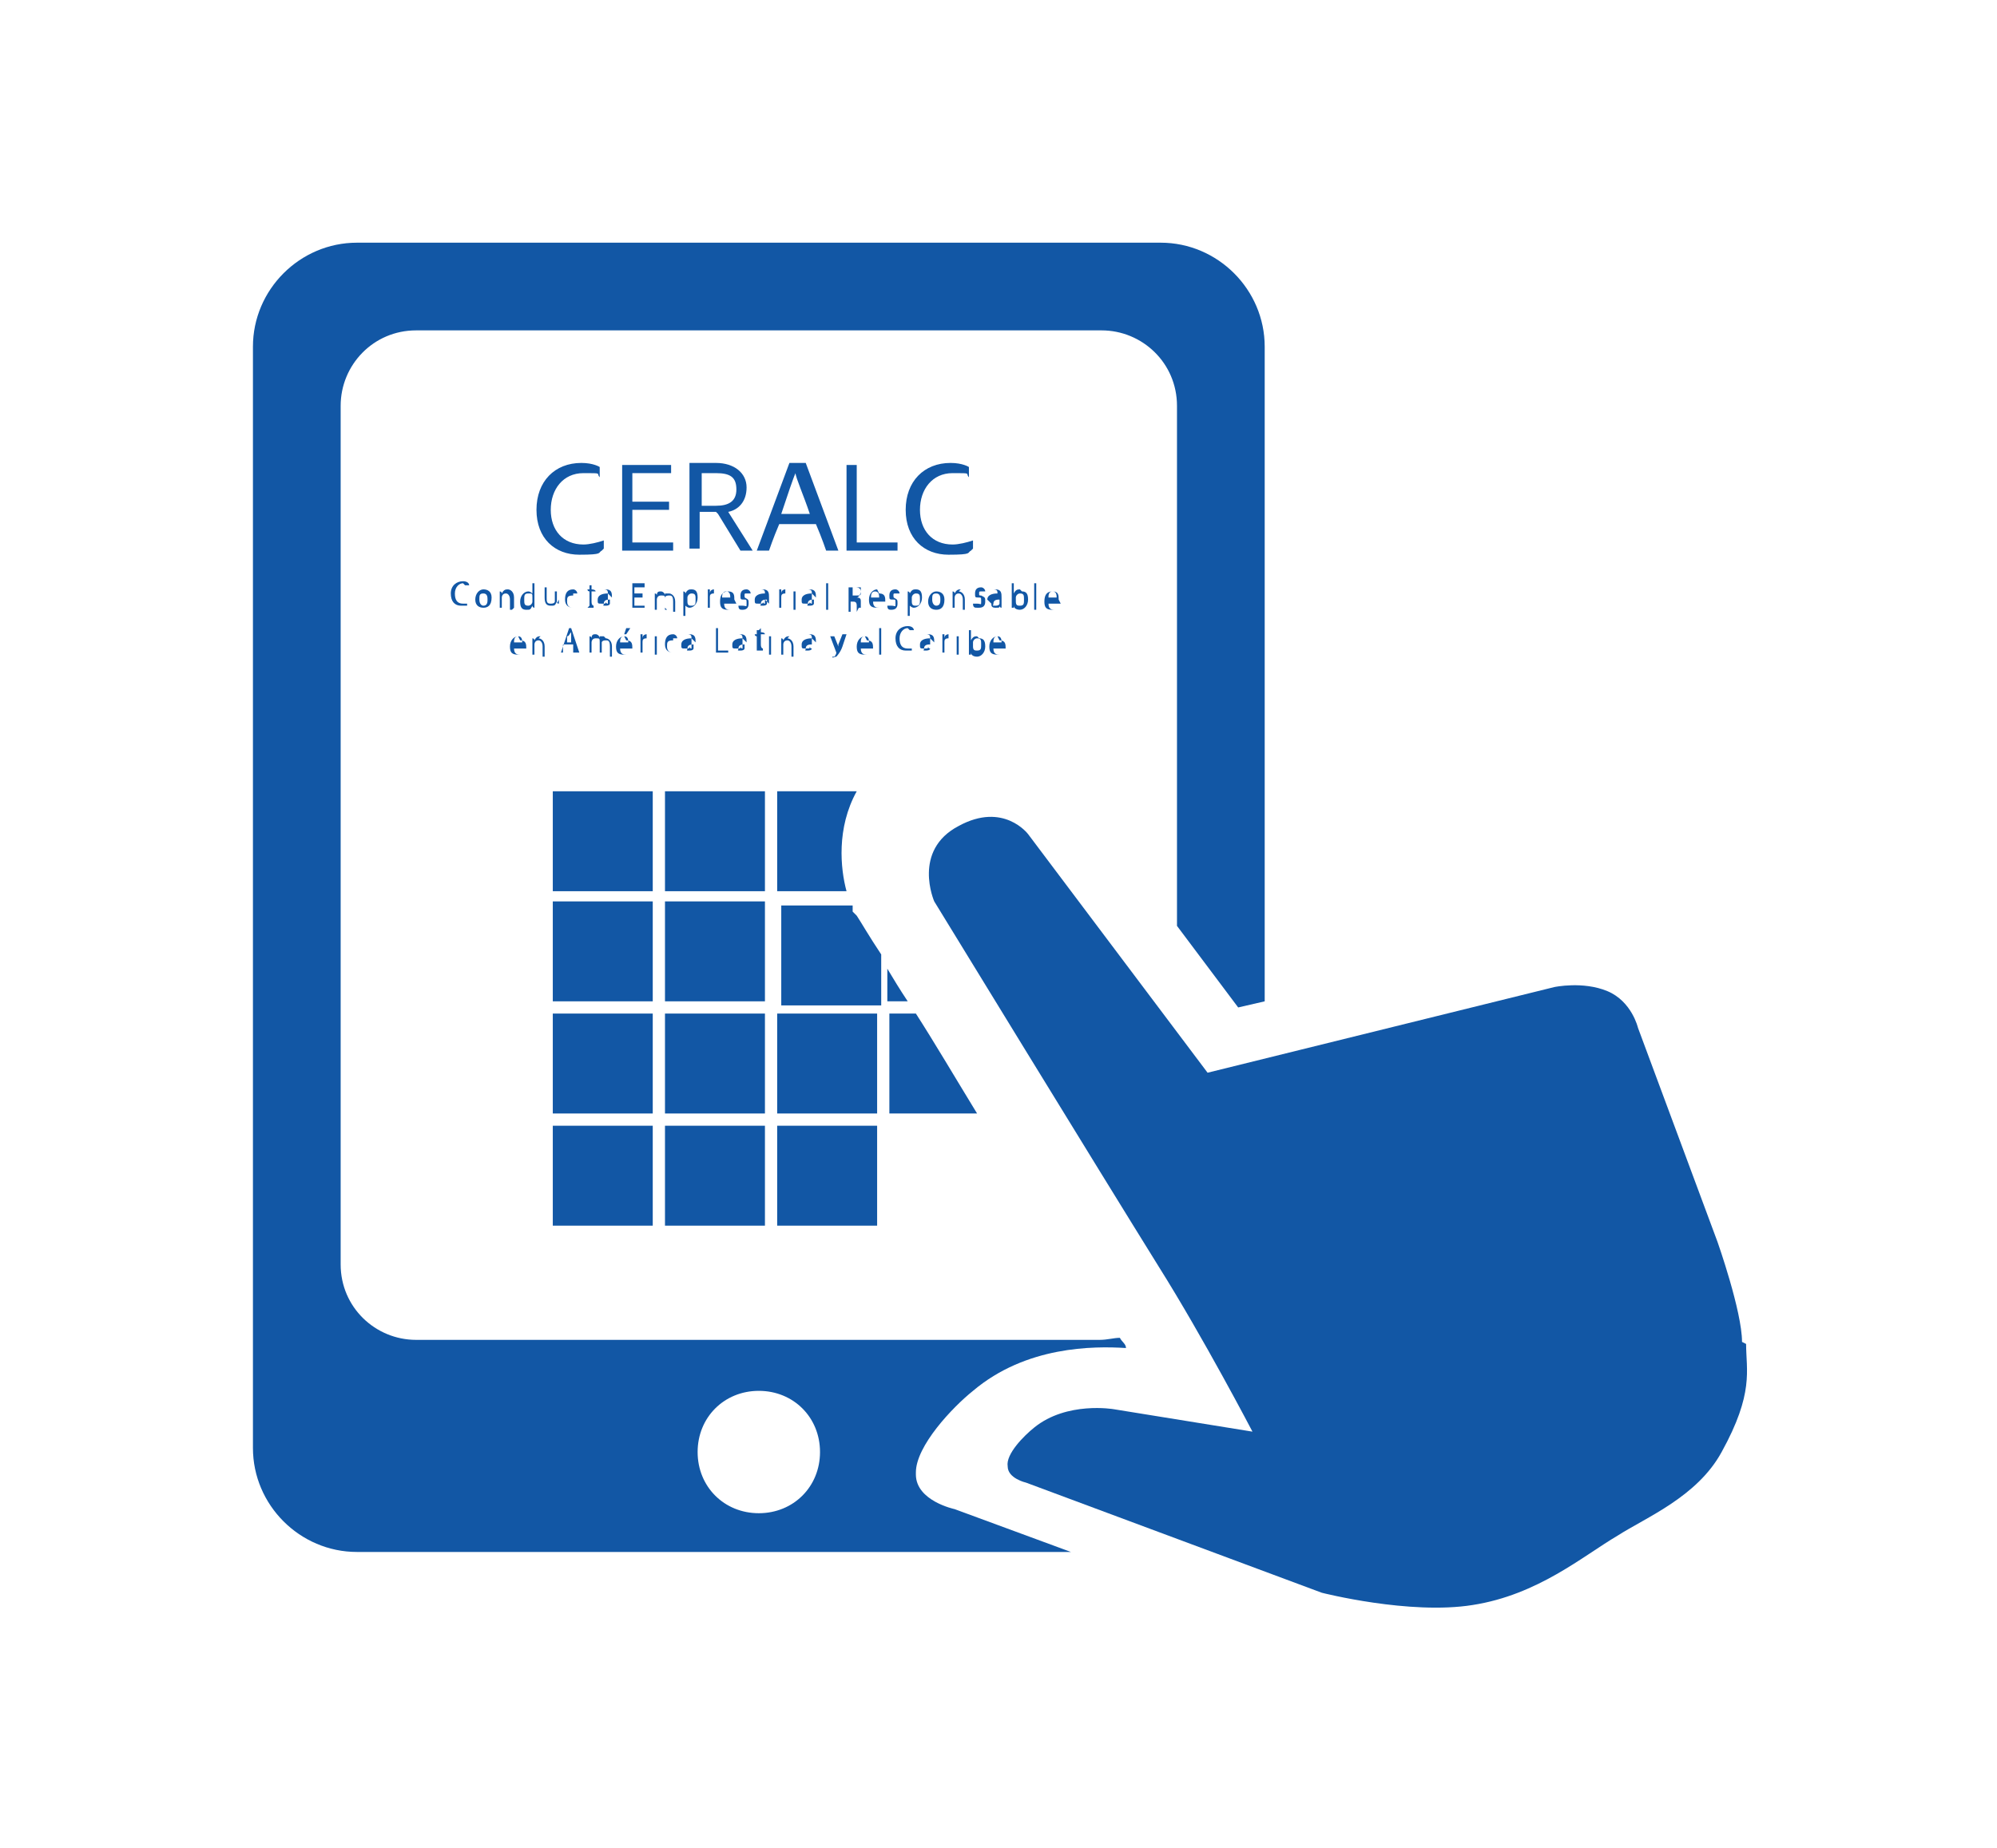 <?xml version="1.0" encoding="UTF-8"?>
<svg id="Capa_1" xmlns="http://www.w3.org/2000/svg" version="1.1" viewBox="0 0 97.9 90.6">
  <!-- Generator: Adobe Illustrator 29.8.1, SVG Export Plug-In . SVG Version: 2.1.1 Build 2)  -->
  <defs>
    <style>
      .st0 {
        fill: #1257a5;
      }
    </style>
  </defs>
  <g>
    <path class="st0" d="M85.4,65.8c0-1.5-1.2-4.9-1.2-4.9l-3.9-10.5s-.3-1.3-1.5-1.8c-1.2-.5-2.6-.2-2.6-.2l-17,4.2-8.8-11.7s-1.2-1.6-3.4-.4c-2.3,1.2-1.2,3.7-1.2,3.7,0,0,8.2,13.4,11,17.9,2.2,3.5,4.6,8.1,4.6,8.1l-6.8-1.1s-2.3-.4-3.9.9c-.5.4-1.4,1.3-1.3,1.9,0,.6.9.8.9.8l14.5,5.4s4.3,1.1,7.4.6c3.2-.5,5.4-2.4,7.1-3.4,1.4-.9,3.9-1.9,5.1-4.1,1.6-2.9,1.2-4,1.2-5.3Z"/>
    <path class="st0" d="M44.9,72.2c0-1.3,1.8-3.2,2.8-4,2.6-2.2,5.9-2.2,7.5-2.1,0-.2-.2-.3-.3-.5-.3,0-.6.1-1,.1H20.4c-2,0-3.7-1.6-3.7-3.7V19.9c0-2,1.6-3.7,3.7-3.7h33.6c2,0,3.7,1.6,3.7,3.7v25.5l3,4,1.3-.3V17c0-2.8-2.3-5.1-5.1-5.1H17.5c-2.8,0-5.1,2.3-5.1,5.1v54c0,2.8,2.3,5.1,5.1,5.1h35l-5.7-2.1s-1.9-.4-1.9-1.7ZM37.2,74.2c-1.7,0-3-1.3-3-3s1.3-3,3-3,3,1.3,3,3-1.3,3-3,3Z"/>
  </g>
  <g>
    <rect class="st0" x="27.1" y="44.2" width="4.9" height="4.9"/>
    <rect class="st0" x="32.6" y="44.2" width="4.9" height="4.9"/>
    <rect class="st0" x="38.1" y="49.7" width="4.9" height="4.9"/>
    <rect class="st0" x="27.1" y="38.8" width="4.9" height="4.9"/>
    <rect class="st0" x="32.6" y="38.8" width="4.9" height="4.9"/>
    <rect class="st0" x="32.6" y="49.7" width="4.9" height="4.9"/>
    <rect class="st0" x="27.1" y="49.7" width="4.9" height="4.9"/>
    <rect class="st0" x="32.6" y="55.2" width="4.9" height="4.9"/>
    <rect class="st0" x="27.1" y="55.2" width="4.9" height="4.9"/>
    <rect class="st0" x="38.1" y="55.2" width="4.9" height="4.9"/>
    <path class="st0" d="M42,38.8h-3.9v4.9h3.4c-.3-1.1-.5-3.1.5-4.9Z"/>
    <path class="st0" d="M41.8,44.7s0,0,0,0c0,0,0,0,0,0,0,0,0,0,0,0,0,0,0,0,0,0h0s0,0,0-.3c0,0,0,0,0,0h-3.5v4.9h4.9v-2.5s0,0,0,0c-.6-.9-1-1.6-1.2-1.9Z"/>
    <path class="st0" d="M44.9,49.7h-1.3v4.9h4.3c-1.1-1.8-2.1-3.5-3-4.9Z"/>
    <path class="st0" d="M43.5,47.5v1.6h1c-.4-.6-.7-1.1-1-1.6Z"/>
  </g>
  <g>
    <path class="st0" d="M22.8,28.7c0,0,.2,0,.2,0h0c0-.1-.1-.2-.3-.2-.3,0-.6.2-.6.6s.2.6.5.6.2,0,.3,0h0s0-.1,0-.1c0,0-.1,0-.2,0-.3,0-.4-.2-.4-.5s.2-.5.4-.5Z"/>
    <path class="st0" d="M23.7,28.9c-.2,0-.4.2-.4.5s.2.4.4.4.4-.1.4-.5h0c0-.3-.2-.4-.4-.4ZM23.7,29.7c-.1,0-.2-.1-.2-.3h0c0-.2,0-.3.2-.3s.2.2.2.3,0,.3-.2.3Z"/>
    <path class="st0" d="M25.2,29.8v-.5c0-.3-.2-.4-.3-.4s-.2,0-.3.2h0c0-.1-.1-.1-.1-.1,0,0,0,.1,0,.2h0v.6h.1v-.5s0,0,0,0c0,0,0-.2.2-.2.1,0,.2.1.2.3v.5h.1Z"/>
    <path class="st0" d="M26.1,29.7h0c0,.1.1.1.1.1,0,0,0-.1,0-.2v-1h0s-.1,0-.1,0v.5h0c0,0-.1-.1-.2-.1-.2,0-.4.2-.4.5,0,.3.1.4.3.4s.2,0,.3-.2h0ZM26.1,29.5s0,0,0,0c0,.1-.1.2-.2.2-.2,0-.2-.1-.2-.3s0-.3.2-.3.2,0,.2.2c0,0,0,0,0,0h0Z"/>
    <path class="st0" d="M27.3,29.6v-.6h-.1v.5s0,0,0,0c0,0,0,.1-.2.1s-.2-.1-.2-.3v-.5h-.1v.5c0,.3.1.4.3.4s.2,0,.3-.2h0c0,.1.1.1.1.1,0,0,0-.1,0-.2h0Z"/>
    <polygon class="st0" points="28.3 29.8 28.3 29.8 28.3 29.8 28.3 29.8"/>
    <path class="st0" d="M28.1,29.1c0,0,.1,0,.2,0h0c0-.1-.1-.2-.2-.2-.3,0-.4.2-.4.5s.2.4.4.4.2,0,.2,0h0c0,0,0,0-.2,0-.2,0-.3-.1-.3-.3s0-.3.3-.3Z"/>
    <path class="st0" d="M28.8,29.8s0,0,.2,0,0,0,.1,0h0c0-.1,0-.1,0-.1,0,0-.1,0-.1-.2v-.5h.2c0-.1-.2-.1-.2-.1v-.2h0s-.1,0-.1,0v.2h-.1c0,.1.1.1.1.1v.5c0,.1,0,.2,0,.2Z"/>
    <path class="st0" d="M30,29.3c0-.2,0-.4-.3-.4s-.2,0-.3,0h0c0,0,.1,0,.2,0,.2,0,.2.1.2.2h0c-.3,0-.5.1-.5.3s0,.2.2.2.2,0,.2-.1h0c0,.1.1.1.1.1,0,0,0-.1,0-.2v-.3ZM29.9,29.4h0c0,.2,0,.2,0,.2,0,0,0,.1-.2.1s-.1,0-.1-.1c0-.2.2-.2.3-.2h0Z"/>
    <polygon class="st0" points="31.6 29.7 31.1 29.7 31.1 29.3 31.5 29.3 31.5 29.3 31.5 29.1 31.1 29.1 31.1 28.8 31.6 28.8 31.6 28.6 31 28.6 31 29.8 31.6 29.8 31.6 29.7"/>
    <path class="st0" d="M32.6,29.8v-.5s0,0,0,0c0,0,0-.1.2-.1.1,0,.2,0,.2.3v.5h.1v-.5c0-.3-.2-.4-.3-.4s-.1,0-.2,0c0,0,0,0,0,.1h0c0-.1-.1-.2-.2-.2s-.2,0-.2.2h0c0-.1-.1-.1-.1-.1,0,0,0,.1,0,.2v.6h.1v-.5s0,0,0,0c0,0,0-.2.2-.2s.2,0,.2.2v.5h.1Z"/>
    <path class="st0" d="M33.9,28.9c-.1,0-.2,0-.3.2h0c0-.1-.1-.1-.1-.1,0,0,0,.2,0,.3h0v.9h.1v-.5h0c0,0,.1.1.2.1.2,0,.4-.2.4-.5s-.1-.4-.3-.4ZM33.9,29.7c-.1,0-.2,0-.2-.2,0,0,0,0,0,0h0c0-.2,0-.2,0-.2,0-.1.1-.2.2-.2.2,0,.2.1.2.3s0,.3-.2.3Z"/>
    <path class="st0" d="M34.8,29.1h0v-.2h-.1c0,0,0,.2,0,.3h0v.6h.1v-.5s0,0,0,0c0-.1,0-.2.2-.2s0,0,0,0h0c0-.2,0-.2,0-.2,0,0-.2,0-.2.2Z"/>
    <path class="st0" d="M36,29.4c0-.2,0-.4-.3-.4s-.4.2-.4.5.1.4.4.4.2,0,.3,0h0c0,0-.1,0-.2,0s-.3,0-.3-.3h.6s0,0,0,0ZM35.4,29.3c0-.1,0-.3.2-.3s.2.2.2.3h-.4Z"/>
    <path class="st0" d="M36.6,29.3c-.1,0-.1,0-.1-.1s0-.1.1-.1.1,0,.2,0h0c0-.1-.1-.2-.2-.2-.2,0-.3.1-.3.3s0,.2.2.2c.1,0,.1,0,.1.2s0,.1-.2.1-.1,0-.2,0h0c0,.2.1.2.2.2.2,0,.3-.1.3-.3s0-.2-.2-.3Z"/>
    <path class="st0" d="M37.7,29.6v-.3c0-.2,0-.4-.3-.4s-.2,0-.3,0h0c0,0,.1,0,.2,0,.2,0,.2.1.2.2h0c-.3,0-.5.1-.5.3s0,.2.2.2.2,0,.2-.1h0c0,.1.1.1.1.1,0,0,0-.1,0-.2ZM37.6,29.4h0c0,.2,0,.2,0,.2,0,0,0,.1-.2.1s-.1,0-.1-.1c0-.2.2-.2.3-.2h0Z"/>
    <path class="st0" d="M38.5,29.1s0,0,0,0h0c0-.2,0-.2,0-.2,0,0-.2,0-.2.2h0v-.2h-.1c0,0,0,.2,0,.3h0v.6h.1v-.5s0,0,0,0c0-.1,0-.2.2-.2Z"/>
    <path class="st0" d="M39,28.6c0,0,0,0,0,0s0,0,0,0,0,0,0,0c0,0,0,0,0,0Z"/>
    <rect class="st0" x="38.9" y="29" width=".1" height=".9"/>
    <path class="st0" d="M40,29.3c0-.2,0-.4-.3-.4s-.2,0-.3,0h0c0,0,.1,0,.2,0,.2,0,.2.1.2.2h0c-.3,0-.5.1-.5.3s0,.2.2.2.2,0,.2-.1h0c0,.1.1.1.1.1,0,0,0-.1,0-.2v-.3ZM39.9,29.4h0c0,.2,0,.2,0,.2,0,0,0,.1-.2.1s-.1,0-.1-.1c0-.2.2-.2.3-.2h0Z"/>
    <rect class="st0" x="40.5" y="28.6" width=".1" height="1.3"/>
    <path class="st0" d="M42.1,29.8h.1s0-.2,0-.3c0-.1,0-.2-.2-.2h0c.1,0,.2-.2.2-.3s0-.2,0-.2c0,0-.2,0-.3,0s-.2,0-.3,0h0v1.2h.1v-.5h.1c.1,0,.2,0,.2.2,0,.1,0,.3,0,.3ZM41.9,29.2h-.1v-.4s0,0,.1,0c.1,0,.3,0,.3.2s0,.2-.2.2Z"/>
    <path class="st0" d="M43,28.9c-.2,0-.4.2-.4.5s.1.4.4.4.2,0,.3,0h0c0,0-.1,0-.2,0s-.3,0-.3-.3h.6s0,0,0,0c0-.2,0-.4-.3-.4ZM42.7,29.3c0-.1,0-.3.2-.3s.2.2.2.3h-.4Z"/>
    <path class="st0" d="M43.9,29.3c-.1,0-.1,0-.1-.1s0-.1.1-.1.1,0,.2,0h0c0-.1-.1-.2-.2-.2-.2,0-.3.1-.3.3s0,.2.2.2c.1,0,.1,0,.1.2s0,.1-.2.1-.1,0-.2,0h0c0,.2.1.2.2.2.2,0,.3-.1.3-.3s0-.2-.2-.3Z"/>
    <path class="st0" d="M44.9,28.9c-.1,0-.2,0-.3.2h0c0-.1-.1-.1-.1-.1,0,0,0,.2,0,.3h0v.9h.1v-.5h0c0,0,.1.1.2.1.2,0,.4-.2.4-.5s-.1-.4-.3-.4ZM44.9,29.7c-.1,0-.2,0-.2-.2,0,0,0,0,0,0h0c0-.2,0-.2,0-.2,0-.1.1-.2.2-.2.2,0,.2.1.2.3s0,.3-.2.3Z"/>
    <path class="st0" d="M46.3,29.4h0c0-.3-.2-.4-.4-.4s-.4.2-.4.5.2.4.4.4.4-.1.4-.5ZM45.9,29.7c-.1,0-.2-.1-.2-.3h0c0-.2,0-.3.2-.3s.2.2.2.3,0,.3-.2.3Z"/>
    <path class="st0" d="M47.1,28.9c-.1,0-.2,0-.3.2h0c0-.1-.1-.1-.1-.1,0,0,0,.1,0,.2h0v.6h.1v-.5s0,0,0,0c0,0,0-.2.2-.2.1,0,.2.1.2.3v.5h.1v-.5c0-.3-.2-.4-.3-.4Z"/>
    <path class="st0" d="M48,29.8c.2,0,.3-.1.3-.3s0-.2-.2-.3c-.1,0-.1,0-.1-.1s0-.1.1-.1.1,0,.2,0h0c0-.1-.1-.2-.2-.2-.2,0-.3.1-.3.3s0,.2.2.2c.1,0,.1,0,.1.2s0,.1-.2.1-.1,0-.2,0h0c0,.2.1.2.2.2Z"/>
    <path class="st0" d="M48.6,29.6c0,.1,0,.2.2.2s.2,0,.2-.1h0c0,.1.1.1.1.1,0,0,0-.1,0-.2v-.3c0-.2,0-.4-.3-.4s-.2,0-.3,0h0c0,0,.1,0,.2,0,.2,0,.2.1.2.2h0c-.3,0-.5.1-.5.3ZM49,29.4h0c0,.2,0,.2,0,.2,0,0,0,.1-.2.1s-.1,0-.1-.1c0-.2.2-.2.3-.2Z"/>
    <path class="st0" d="M50,28.9c-.1,0-.2,0-.3.2h0v-.5h-.1v1c0,0,0,.2,0,.2h.1c0-.1,0-.1,0-.1,0,.1.1.2.3.2.2,0,.4-.2.4-.5,0-.3-.1-.4-.3-.4ZM50,29.7c-.1,0-.2,0-.2-.2,0,0,0,0,0,0h0v-.2s0,0,0,0c0-.1.1-.2.2-.2.2,0,.2.1.2.3s0,.3-.2.3Z"/>
    <rect class="st0" x="50.7" y="28.6" width=".1" height="1.3"/>
    <path class="st0" d="M51.9,29.4c0-.2,0-.4-.3-.4s-.4.2-.4.5.1.4.4.4.2,0,.3,0h0c0,0-.1,0-.2,0s-.3,0-.3-.3h.6s0,0,0,0ZM51.4,29.3c0-.1,0-.3.2-.3s.2.2.2.3h-.4Z"/>
    <path class="st0" d="M25.4,31.2c-.2,0-.4.2-.4.5s.1.4.4.4.2,0,.3,0h0c0,0-.1,0-.2,0s-.3,0-.3-.3h.6s0,0,0,0c0-.2,0-.4-.3-.4ZM25.2,31.5c0-.1,0-.3.2-.3s.2.2.2.3h-.4Z"/>
    <path class="st0" d="M26.5,31.2c-.1,0-.2,0-.3.2h0c0-.1-.1-.1-.1-.1,0,0,0,.1,0,.2v.6h.1v-.5s0,0,0,0c0,0,0-.2.2-.2.1,0,.2.1.2.3v.5h.1v-.5c0-.3-.2-.4-.3-.4Z"/>
    <path class="st0" d="M27.9,30.8l-.4,1.2h.1v-.4h.5v.4h.3l-.4-1.2h-.2ZM27.8,31.5v-.3c.1,0,.1-.1.2-.2h0c0,0,0,.1,0,.2v.3c.1,0-.2,0-.2,0Z"/>
    <path class="st0" d="M29.6,31.2c0,0-.1,0-.2,0,0,0,0,0,0,.1h0c0-.1-.1-.2-.2-.2s-.2,0-.2.2h0c0-.1-.1-.1-.1-.1,0,0,0,.1,0,.2v.6h.1v-.5s0,0,0,0c0,0,0-.2.2-.2s.2,0,.2.2v.5h.1v-.5s0,0,0,0c0,0,0-.1.2-.1.1,0,.2,0,.2.3v.5h.1v-.5c0-.3-.2-.4-.3-.4Z"/>
    <path class="st0" d="M30.6,31.2c-.2,0-.4.2-.4.5s.1.4.4.4.2,0,.3,0h0c0,0-.1,0-.2,0s-.3,0-.3-.3h.6s0,0,0,0c0-.2,0-.4-.3-.4ZM30.4,31.5c0-.1,0-.3.2-.3s.2.2.2.3h-.4Z"/>
    <polygon class="st0" points="30.7 31.1 30.9 30.8 30.7 30.8 30.6 31.1 30.7 31.1"/>
    <path class="st0" d="M31.5,31.3h0v-.2h-.1c0,0,0,.2,0,.3h0v.6h.1v-.5s0,0,0,0c0-.1,0-.2.2-.2s0,0,0,0h0c0-.2,0-.2,0-.2,0,0-.2,0-.2.2Z"/>
    <rect class="st0" x="32.1" y="31.2" width=".1" height=".9"/>
    <path class="st0" d="M32.1,30.8c0,0,0,0,0,0s0,0,0,0,0,0,0,0c0,0,0,0,0,0Z"/>
    <path class="st0" d="M33,31.3c0,0,.1,0,.2,0h0c0-.1-.1-.2-.2-.2-.3,0-.4.2-.4.5s.2.4.4.4.2,0,.2,0h0c0,0,0,0-.2,0-.2,0-.3-.1-.3-.3s0-.3.3-.3Z"/>
    <polygon class="st0" points="33.2 32 33.2 32 33.2 32 33.2 32"/>
    <path class="st0" d="M34.1,31.5c0-.2,0-.4-.3-.4s-.2,0-.3,0h0c0,0,.1,0,.2,0,.2,0,.2.1.2.2h0c-.3,0-.5.1-.5.3s0,.2.2.2.2,0,.2-.1h0c0,.1.1.1.1.1,0,0,0-.1,0-.2v-.3ZM34,31.6h0c0,.2,0,.2,0,.2,0,0,0,.1-.2.1s-.1,0-.1-.1c0-.2.2-.2.3-.2h0Z"/>
    <polygon class="st0" points="35.2 30.8 35.1 30.8 35.1 32 35.7 32 35.7 31.9 35.2 31.9 35.2 30.8"/>
    <path class="st0" d="M36.6,31.5c0-.2,0-.4-.3-.4s-.2,0-.3,0h0c0,0,.1,0,.2,0,.2,0,.2.1.2.2h0c-.3,0-.5.1-.5.3s0,.2.2.2.2,0,.2-.1h0c0,.1.1.1.1.1,0,0,0-.1,0-.2v-.3ZM36.5,31.6h0c0,.2,0,.2,0,.2,0,0,0,.1-.2.1s-.1,0-.1-.1c0-.2.2-.2.3-.2h0Z"/>
    <path class="st0" d="M37.2,30.9h0s-.1,0-.1,0v.2h-.1c0,.1.1.1.1.1v.5c0,.1,0,.2,0,.2,0,0,0,0,.2,0s0,0,.1,0h0c0-.1,0-.1,0-.1,0,0-.1,0-.1-.2v-.5h.2c0-.1-.2-.1-.2-.1v-.2Z"/>
    <rect class="st0" x="37.7" y="31.2" width=".1" height=".9"/>
    <path class="st0" d="M37.8,30.8c0,0,0,0,0,0s0,0,0,0,0,0,0,0c0,0,0,0,0,0Z"/>
    <path class="st0" d="M38.7,31.2c-.1,0-.2,0-.3.2h0c0-.1-.1-.1-.1-.1,0,0,0,.1,0,.2h0v.6h.1v-.5s0,0,0,0c0,0,0-.2.2-.2.1,0,.2.1.2.3v.5h.1v-.5c0-.3-.2-.4-.3-.4Z"/>
    <path class="st0" d="M40,31.5c0-.2,0-.4-.3-.4s-.2,0-.3,0h0c0,0,.1,0,.2,0,.2,0,.2.1.2.2h0c-.3,0-.5.1-.5.3s0,.2.2.2.2,0,.2-.1h0c0,.1.1.1.1.1,0,0,0-.1,0-.2v-.3ZM39.8,31.6h0c0,.2,0,.2,0,.2,0,0,0,.1-.2.1s-.1,0-.1-.1c0-.2.2-.2.3-.2h0Z"/>
    <path class="st0" d="M41.1,31.7c0,0,0,.1,0,.2h0c0,0,0-.1,0-.2l-.2-.5h0s-.2,0-.2,0l.3.8s0,0,0,0,0,0,0,0c0,0,0,.1-.1.2,0,0,0,0-.1,0h0c0,.1.1,0,.2,0,0,0,.2-.2.3-.5l.2-.6h-.2l-.2.5Z"/>
    <path class="st0" d="M42.4,31.2c-.2,0-.4.2-.4.5s.1.4.4.4.2,0,.3,0h0c0,0-.1,0-.2,0s-.3,0-.3-.3h.6s0,0,0,0c0-.2,0-.4-.3-.4ZM42.2,31.5c0-.1,0-.3.2-.3s.2.2.2.3h-.4Z"/>
    <rect class="st0" x="43.1" y="30.8" width=".1" height="1.3"/>
    <path class="st0" d="M44.6,30.9c0,0,.2,0,.2,0h0c0-.1-.1-.2-.3-.2-.3,0-.6.2-.6.6s.2.6.5.6.2,0,.3,0h0s0-.1,0-.1c0,0-.1,0-.2,0-.3,0-.4-.2-.4-.5s.2-.5.4-.5Z"/>
    <path class="st0" d="M45.8,31.5c0-.2,0-.4-.3-.4s-.2,0-.3,0h0c0,0,.1,0,.2,0,.2,0,.2.1.2.2h0c-.3,0-.5.1-.5.3s0,.2.2.2.2,0,.2-.1h0c0,.1.1.1.1.1,0,0,0-.1,0-.2v-.3ZM45.6,31.6h0c0,.2,0,.2,0,.2,0,0,0,.1-.2.1s-.1,0-.1-.1c0-.2.2-.2.3-.2h0Z"/>
    <path class="st0" d="M46.3,31.3h0v-.2h-.1c0,0,0,.2,0,.3h0v.6h.1v-.5s0,0,0,0c0-.1,0-.2.2-.2s0,0,0,0h0c0-.2,0-.2,0-.2,0,0-.2,0-.2.2Z"/>
    <rect class="st0" x="46.9" y="31.2" width=".1" height=".9"/>
    <path class="st0" d="M47,30.8c0,0,0,0,0,0s0,0,0,0,0,0,0,0h0c0,0,0,0,0,0Z"/>
    <path class="st0" d="M47.9,31.2c-.1,0-.2,0-.3.2h0v-.5h-.1v1c0,0,0,.2,0,.2h.1c0-.1,0-.1,0-.1,0,.1.1.2.3.2.2,0,.4-.2.4-.5,0-.3-.1-.4-.3-.4ZM47.9,31.9c-.1,0-.2,0-.2-.2,0,0,0,0,0,0v-.2s0,0,0,0c0-.1.1-.2.2-.2.2,0,.2.1.2.3s0,.3-.2.3Z"/>
    <path class="st0" d="M48.9,31.2c-.2,0-.4.2-.4.5s.1.4.4.4.2,0,.3,0h0c0,0-.1,0-.2,0s-.3,0-.3-.3h.6s0,0,0,0c0-.2,0-.4-.3-.4ZM48.7,31.5c0-.1,0-.3.2-.3s.2.2.2.3h-.4Z"/>
    <path class="st0" d="M35.2,25.2l1.1,1.8h.6l-1.2-1.9c.5-.1.9-.5.9-1.2s-.6-1.2-1.5-1.2h-1.3v4.2h.5v-1.8h.8s0,0,0,0ZM35.1,24.8h-.7v-1.6h.7c.7,0,1,.2,1,.8s-.4.8-1,.8h0Z"/>
    <path class="st0" d="M39.3,22.7h-.6l-1.6,4.3h.6s.2-.6.5-1.3h1.8c.3.7.5,1.3.5,1.3h.6l-1.6-4.3ZM38.3,25.2c.3-.9.6-1.8.7-2h0c0,.2.4,1.1.7,2h-1.4Z"/>
    <path class="st0" d="M29.6,26.9v-.4c-.3.1-.7.2-1,.2-1,0-1.6-.7-1.6-1.7s.6-1.8,1.6-1.8.6,0,.8.2v-.5c0,0-.3-.2-.9-.2-1.3,0-2.2.9-2.2,2.3s.9,2.2,2.1,2.2.9-.1,1.1-.2h0Z"/>
    <path class="st0" d="M47.7,26.9v-.4c-.3.1-.7.2-1,.2-1,0-1.6-.7-1.6-1.7s.6-1.8,1.6-1.8.6,0,.8.2v-.5c0,0-.3-.2-.9-.2-1.3,0-2.2.9-2.2,2.3s.9,2.2,2.1,2.2.9-.1,1.1-.2h0Z"/>
    <polygon class="st0" points="33 26.6 31 26.6 31 25 32.8 25 32.8 24.6 31 24.6 31 23.2 32.9 23.2 32.9 22.8 30.5 22.8 30.5 22.8 30.5 27 33 27 33 26.6"/>
    <polygon class="st0" points="41.5 22.8 41.5 22.8 41.5 22.8 41.5 22.8"/>
    <polygon class="st0" points="44 27 44 26.6 42 26.6 42 22.8 41.5 22.8 41.5 27 44 27"/>
  </g>
</svg>